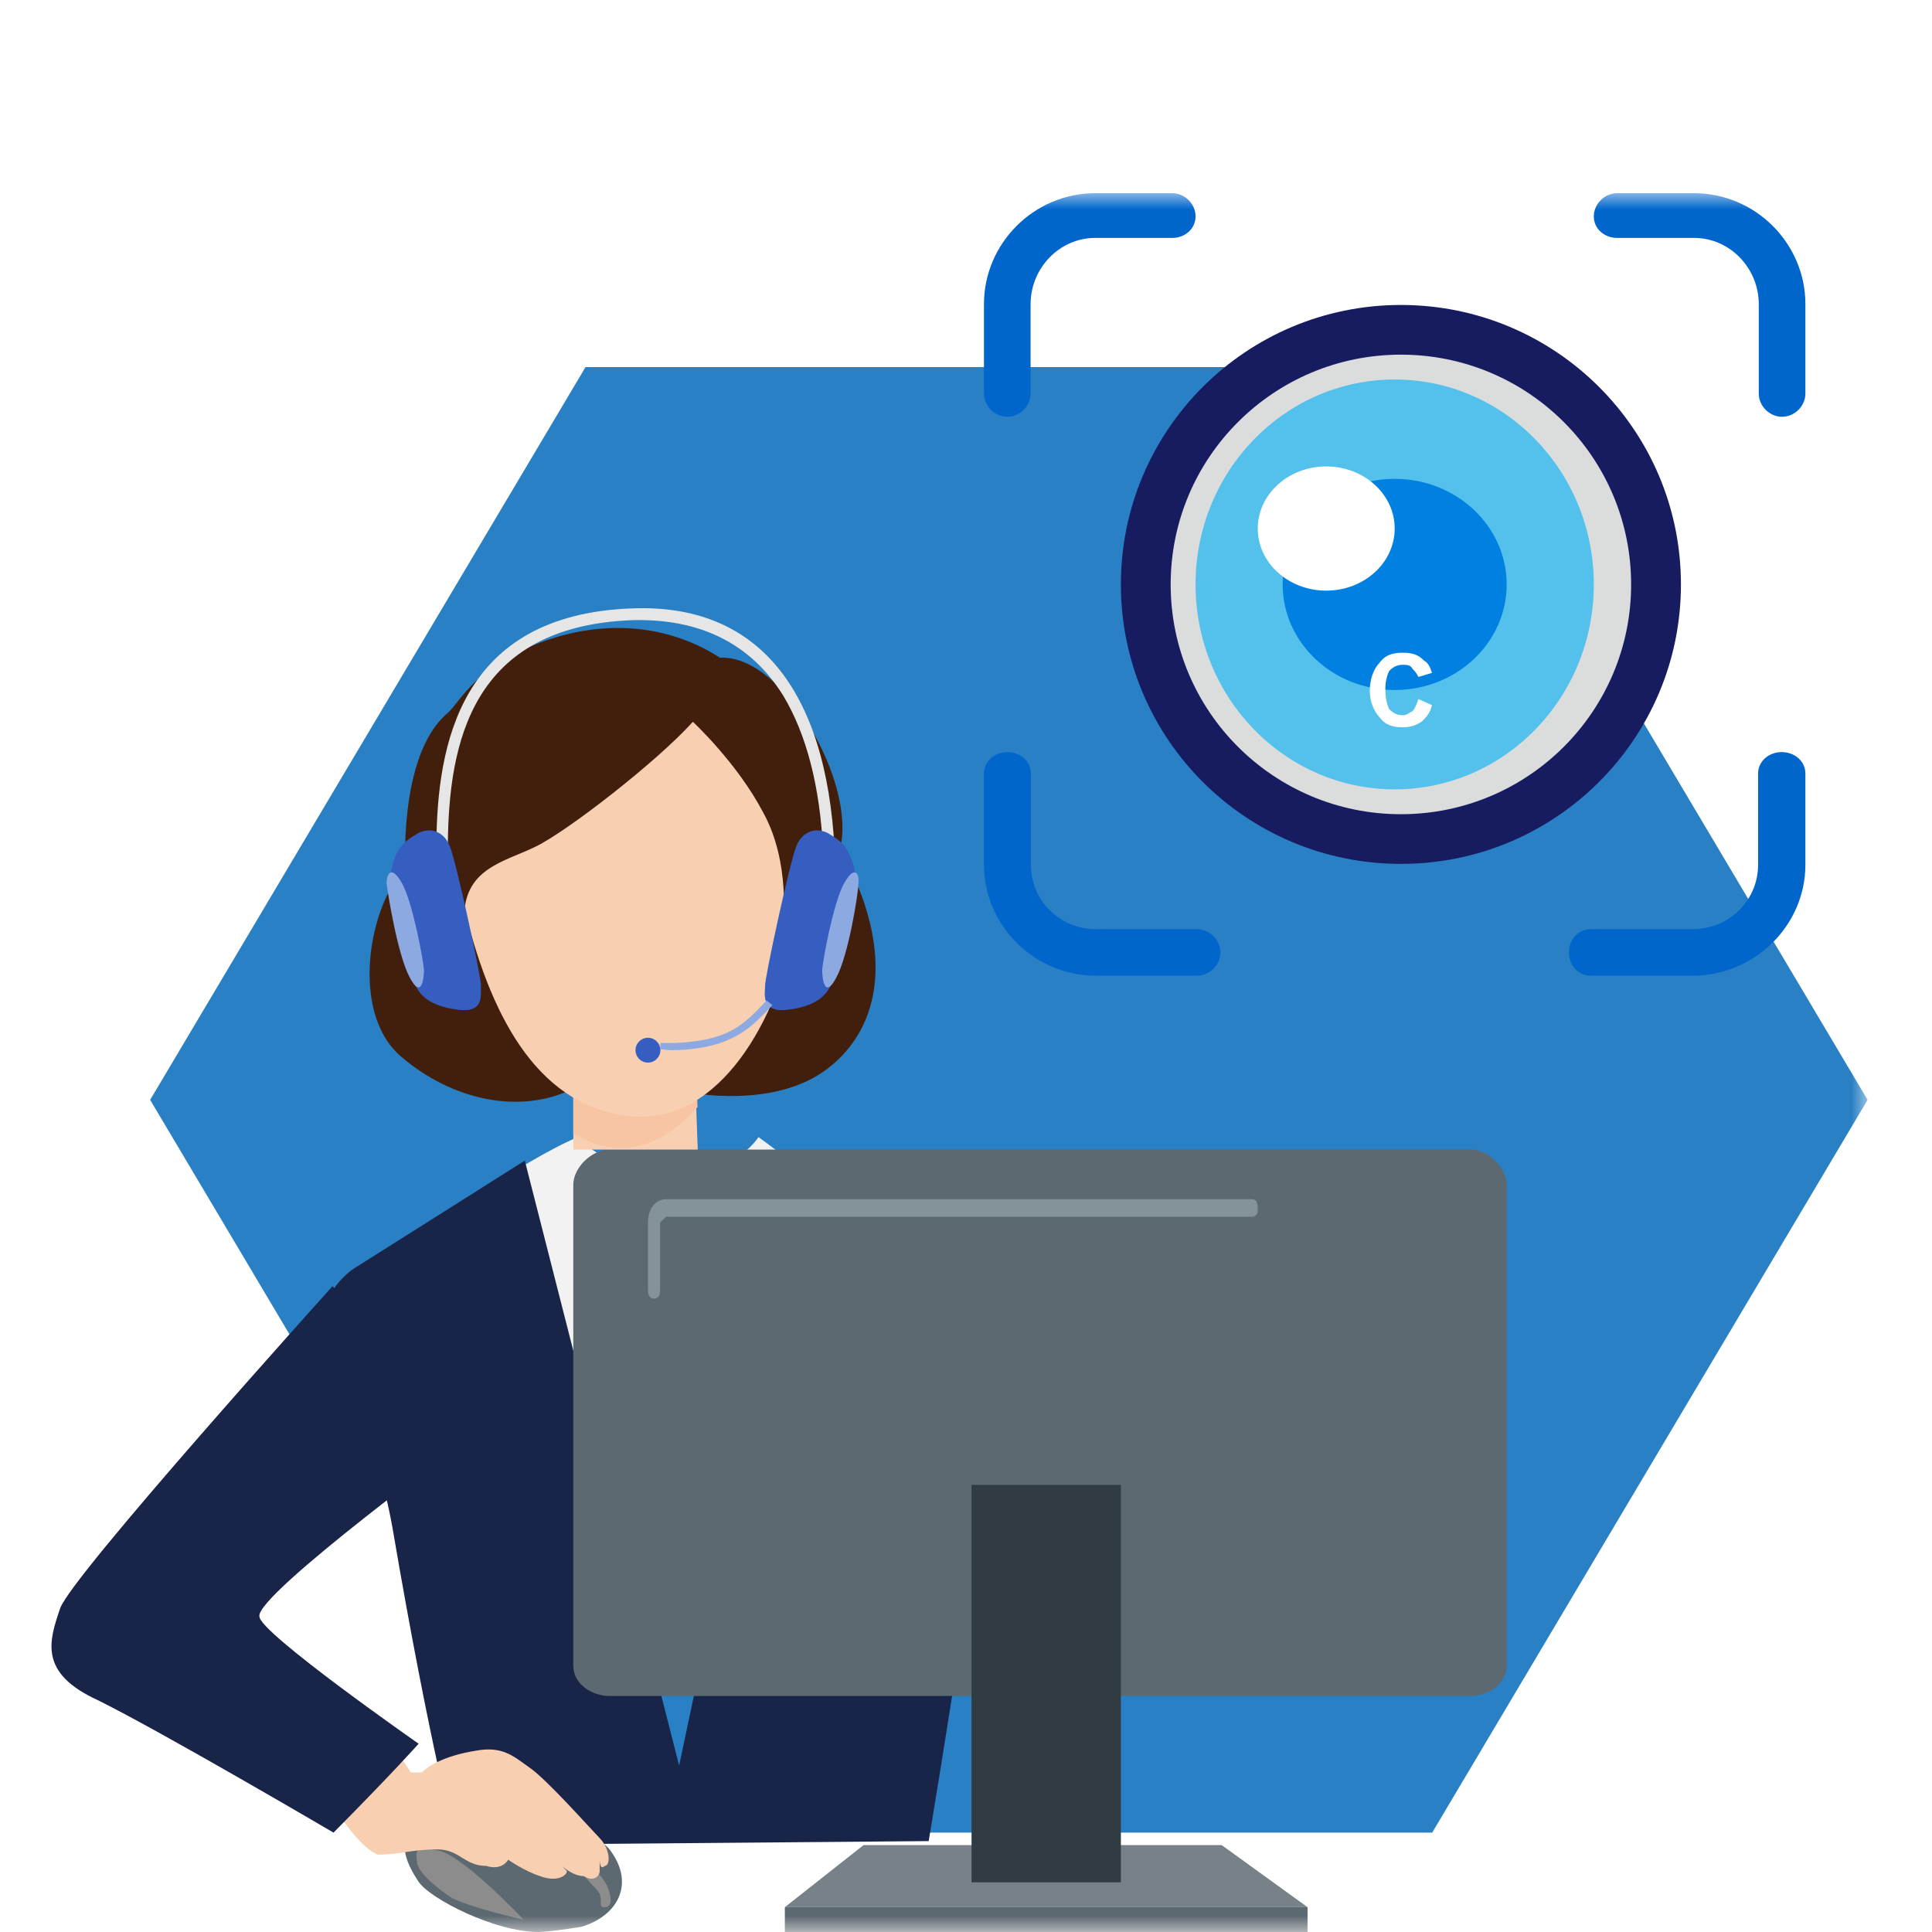 <?xml version="1.0" encoding="UTF-8"?>
<svg xmlns="http://www.w3.org/2000/svg" width="60" height="60" viewBox="0 0 60 60" fill="none">
  <rect x="0" y="0" width="60" height="60" fill="#333333" stroke="none"/>
  <g clip-path="url(#clip0_1_226)">
    <rect width="60" height="60" fill="white"></rect>
    <g clip-path="url(#clip1_1_226)">
      <mask id="mask0_1_226" style="mask-type:luminance" maskUnits="userSpaceOnUse" x="-5" y="6" width="63" height="54">
        <path d="M58 6H-5V60H58V6Z" fill="white"></path>
      </mask>
      <g mask="url(#mask0_1_226)">
        <path fill-rule="evenodd" clip-rule="evenodd" d="M4.663 34.157L18.184 11.4H44.478L58 34.157L44.478 56.914H18.184L4.663 34.157Z" fill="#2980C4"></path>
        <path fill-rule="evenodd" clip-rule="evenodd" d="M23.557 35.314C22.282 37.127 18.705 36.344 17.959 35.314C16.466 35.877 11.864 39.002 10.775 39.846C9.687 40.722 15.813 50.596 15.813 50.596C31.331 52.286 31.331 52.286 31.331 52.286C31.331 52.286 31.207 43.534 30.554 41.721C29.901 39.908 23.557 35.314 23.557 35.314Z" fill="#F2F2F2"></path>
        <path fill-rule="evenodd" clip-rule="evenodd" d="M25.138 35.7C21.091 54.831 21.091 54.831 21.091 54.831C16.298 36.043 16.298 36.043 16.298 36.043C16.298 36.043 11.505 39.075 11.101 39.326C10.665 39.576 10.26 40.078 10.136 40.483C10.074 40.703 11.661 44.483 12.19 47.453C13.373 54.392 14.182 57.3 14.182 57.3C28.841 57.177 28.841 57.177 28.841 57.177C28.841 57.177 31.331 42.296 31.02 40.857C30.616 38.824 29.401 39.106 28.593 38.296C27.783 37.482 25.138 35.7 25.138 35.7Z" fill="#192548"></path>
        <path fill-rule="evenodd" clip-rule="evenodd" d="M40.607 59.229H24.374L26.82 57.3H37.939L40.607 59.229Z" fill="#778288"></path>
        <path fill-rule="evenodd" clip-rule="evenodd" d="M46.791 51.73C46.791 52.297 46.223 52.671 45.655 52.671C18.94 52.671 18.94 52.671 18.94 52.671C18.372 52.671 17.804 52.297 17.804 51.73C17.804 36.795 17.804 36.795 17.804 36.795C17.804 36.263 18.372 35.7 18.94 35.7C45.655 35.7 45.655 35.7 45.655 35.7C46.223 35.7 46.791 36.263 46.791 36.795V51.73Z" fill="#5D6970"></path>
        <path fill-rule="evenodd" clip-rule="evenodd" d="M20.311 40.329C20.123 40.329 20.123 40.147 20.123 39.966C20.123 37.968 20.123 37.968 20.123 37.968C20.123 37.605 20.311 37.243 20.689 37.243C38.872 37.243 38.872 37.243 38.872 37.243C39.061 37.243 39.061 37.424 39.061 37.605C39.061 37.605 39.061 37.787 38.872 37.787C20.689 37.787 20.689 37.787 20.689 37.787C20.5 37.968 20.5 37.968 20.5 37.968C20.5 39.966 20.5 39.966 20.5 39.966C20.5 40.147 20.5 40.329 20.311 40.329Z" fill="#849299"></path>
        <path fill-rule="evenodd" clip-rule="evenodd" d="M34.81 58.457H30.172V46.114H34.81V58.457Z" fill="#303C42"></path>
        <path fill-rule="evenodd" clip-rule="evenodd" d="M40.607 60H24.374V59.229H40.607V60Z" fill="#5D6970"></path>
        <path fill-rule="evenodd" clip-rule="evenodd" d="M16.725 60C15.359 60 13.341 58.959 12.999 58.438C12.658 57.917 12.006 56.876 13.527 56.027C15.017 54.986 18.06 56.548 18.898 57.396C19.736 58.438 19.239 59.479 18.06 59.838C17.066 60 16.725 60 16.725 60Z" fill="#5D6970"></path>
        <path fill-rule="evenodd" clip-rule="evenodd" d="M16.258 59.614C16.258 59.614 14.806 59.302 14.062 58.959C13.522 58.615 12.948 58.114 12.948 57.801C12.948 57.612 12.779 57.3 13.522 57.458C14.231 57.458 16.258 59.614 16.258 59.614Z" fill="#8C8C8C"></path>
        <path fill-rule="evenodd" clip-rule="evenodd" d="M18.797 59.229C18.659 59.229 18.659 59.229 18.659 59.032C18.659 58.7 18.494 58.7 18.218 58.338C17.748 57.805 16.396 57.277 16.396 57.277C16.396 57.277 16.258 57.277 16.396 57.111C16.396 57.111 16.396 56.914 16.561 56.914C16.561 57.111 17.914 57.443 18.356 57.971C18.797 58.338 18.963 58.7 18.963 59.032C18.963 59.229 18.797 59.229 18.797 59.229Z" fill="#8C8C8C"></path>
        <path fill-rule="evenodd" clip-rule="evenodd" d="M10.568 56.417C10.568 56.417 11.247 57.435 11.74 57.597C12.419 57.597 12.759 57.435 13.592 57.435C14.271 57.435 14.426 57.948 15.105 57.948C15.599 58.106 15.784 57.755 15.784 57.755C15.784 57.755 16.278 58.106 16.772 58.264C17.266 58.457 17.605 58.264 17.605 58.106C17.451 57.948 17.451 57.948 17.451 57.948C17.451 57.948 17.79 58.264 18.13 58.264C18.438 58.457 18.623 58.264 18.623 58.106C18.623 57.948 18.623 57.755 18.623 57.755C18.623 57.755 18.623 58.106 18.778 57.948C18.963 57.948 18.963 57.435 18.623 57.084C18.284 56.733 16.957 55.236 16.432 54.885C15.938 54.534 15.599 54.214 14.765 54.372C13.747 54.534 13.253 54.885 13.098 55.044C12.913 55.044 12.759 55.044 12.759 55.044C12.419 54.534 12.419 54.534 12.419 54.534C12.419 54.534 11.092 54.372 10.568 54.534C10.074 54.723 10.568 56.417 10.568 56.417Z" fill="#F9CFB2"></path>
        <path fill-rule="evenodd" clip-rule="evenodd" d="M10.327 39.943C10.327 39.943 2.21 48.945 1.868 49.948C1.526 50.955 1.184 51.958 3.05 52.806C5.071 53.809 10.358 56.914 10.358 56.914C12.193 55.063 13.001 54.153 13.001 54.153C13.001 54.153 8.057 50.704 8.057 50.203C7.901 49.543 14.712 44.556 14.712 44.556L10.327 39.943Z" fill="#192548"></path>
        <path fill-rule="evenodd" clip-rule="evenodd" d="M21.282 27.214H20.316L20.123 26.829H21.282V27.214Z" fill="#5D6970"></path>
        <path d="M17.031 26.829H16.258V27.214H17.031V26.829Z" fill="#5D6970"></path>
        <path d="M25.147 26.829H24.374V27.214H25.147V26.829Z" fill="#5D6970"></path>
        <path fill-rule="evenodd" clip-rule="evenodd" d="M43.313 22.393C43.313 21.861 43.745 21.429 44.279 21.429C44.813 21.429 45.245 21.861 45.245 22.393C45.245 22.925 44.813 23.357 44.279 23.357C43.745 23.357 43.313 22.925 43.313 22.393Z" fill="#2980C4"></path>
        <path fill-rule="evenodd" clip-rule="evenodd" d="M44.279 23.357C45.017 23.357 45.632 24.001 45.632 24.777C45.632 25.286 45.632 25.286 45.632 25.286C42.926 25.286 42.926 25.286 42.926 25.286C42.926 24.777 42.926 24.777 42.926 24.777C42.926 24.001 43.541 23.357 44.279 23.357Z" fill="#2980C4"></path>
        <path fill-rule="evenodd" clip-rule="evenodd" d="M17.804 33.517V35.7H21.669L21.586 33.386L17.804 33.517Z" fill="#F9CFB2"></path>
        <path fill-rule="evenodd" clip-rule="evenodd" d="M17.804 35.199C18.731 35.758 20.154 36.086 21.669 34.373C21.638 34.408 21.669 33.386 21.669 33.386C17.804 33.648 17.804 33.648 17.804 33.648V35.199Z" fill="#F8C5A4"></path>
        <path fill-rule="evenodd" clip-rule="evenodd" d="M22.359 20.426C21.148 19.639 19.284 19.114 17.028 19.866C14.804 20.622 14.313 21.768 13.921 22.127C12.449 23.342 12.58 26.582 12.58 26.975C11.468 28.09 10.847 31.43 12.449 32.807C14.052 34.184 16.047 34.543 17.551 33.922H21.377C21.377 33.922 24.059 34.477 25.727 33.166C27.329 31.924 27.853 29.563 26.087 26.354C26.61 24.356 24.353 20.325 22.359 20.426Z" fill="#421F0C"></path>
        <path fill-rule="evenodd" clip-rule="evenodd" d="M18.336 20.761C16.21 21.448 13.552 24.85 14.449 28.321C15.313 31.82 16.841 34.404 19.599 34.666C22.39 34.929 24.151 31.557 24.649 28.942C25.147 26.358 24.151 22.987 22.655 21.645C21.127 20.271 19.167 20.499 18.336 20.761Z" fill="#F9CFB2"></path>
        <path fill-rule="evenodd" clip-rule="evenodd" d="M21.518 22.416C20.426 23.631 17.631 25.81 16.635 26.292C15.671 26.771 14.354 26.963 14.419 28.595C13.391 27.091 13.166 23.504 14.9 22.192C16.635 20.846 18.852 19.886 20.683 20.368C22.514 20.846 24.57 22.192 25.052 24.017C25.534 25.841 24.313 28.757 24.313 28.757C24.313 28.757 24.57 26.805 23.703 25.236C22.9 23.697 21.518 22.416 21.518 22.416Z" fill="#421F0C"></path>
        <path fill-rule="evenodd" clip-rule="evenodd" d="M25.564 26.443C25.467 24.414 25.046 22.817 24.334 21.621C23.33 19.994 21.744 19.195 19.607 19.261C14.653 19.461 13.941 23.052 13.908 26.211C13.552 26.177 13.552 26.177 13.552 26.177C13.585 23.153 14.264 19.095 19.607 18.895C23.492 18.729 25.661 21.355 25.92 26.408L25.564 26.443Z" fill="#E6E6E6"></path>
        <path fill-rule="evenodd" clip-rule="evenodd" d="M13.005 25.864C12.489 26.157 12.296 26.381 12.167 26.964C12.006 27.577 12.747 30.261 12.908 30.616C13.069 30.94 13.391 31.264 14.261 31.361C15.098 31.457 14.905 30.809 14.937 30.616C14.97 30.454 14.164 26.74 13.971 26.285C13.81 25.864 13.424 25.671 13.005 25.864Z" fill="#365EC1"></path>
        <path fill-rule="evenodd" clip-rule="evenodd" d="M12.006 27.43C12.04 27.731 12.347 29.656 12.722 30.35C13.098 31.072 13.166 30.35 13.166 30.138C13.166 29.93 12.825 28.032 12.483 27.43C12.143 26.829 12.006 27.16 12.006 27.43Z" fill="#8DA9E2"></path>
        <path fill-rule="evenodd" clip-rule="evenodd" d="M25.695 25.864C26.21 26.157 26.371 26.381 26.532 26.964C26.693 27.577 25.952 30.261 25.792 30.616C25.63 30.94 25.308 31.264 24.439 31.361C23.601 31.457 23.762 30.809 23.762 30.616C23.73 30.454 24.535 26.74 24.729 26.285C24.89 25.864 25.276 25.671 25.695 25.864Z" fill="#365EC1"></path>
        <path fill-rule="evenodd" clip-rule="evenodd" d="M26.659 27.43C26.659 27.731 26.352 29.656 25.977 30.35C25.602 31.072 25.534 30.35 25.534 30.138C25.534 29.93 25.875 28.032 26.216 27.43C26.557 26.829 26.693 27.16 26.659 27.43Z" fill="#8DA9E2"></path>
        <path fill-rule="evenodd" clip-rule="evenodd" d="M20.872 32.614C20.721 32.614 20.6 32.587 20.509 32.587C20.509 32.387 20.509 32.387 20.509 32.387C21.054 32.414 21.87 32.356 22.445 32.128C23.02 31.901 23.353 31.557 23.806 31.071C23.988 31.214 23.988 31.214 23.988 31.214C23.504 31.727 23.171 32.07 22.536 32.329C22.052 32.529 21.387 32.614 20.872 32.614Z" fill="#8DA9E2"></path>
        <path fill-rule="evenodd" clip-rule="evenodd" d="M19.736 32.614C19.736 32.402 19.909 32.229 20.123 32.229C20.336 32.229 20.509 32.402 20.509 32.614C20.509 32.826 20.336 33 20.123 33C19.909 33 19.736 32.826 19.736 32.614Z" fill="#365EC1"></path>
        <path fill-rule="evenodd" clip-rule="evenodd" d="M31.282 12.943C30.892 12.943 30.558 12.611 30.558 12.222C30.558 9.444 30.558 9.444 30.558 9.444C30.558 7.554 32.117 6 34.011 6C36.405 6 36.405 6 36.405 6C36.795 6 37.129 6.332 37.129 6.721C37.129 7.111 36.795 7.389 36.405 7.389C34.011 7.389 34.011 7.389 34.011 7.389C32.897 7.389 32.006 8.334 32.006 9.444C32.006 12.222 32.006 12.222 32.006 12.222C32.006 12.611 31.672 12.943 31.282 12.943Z" fill="#0066CC"></path>
        <path fill-rule="evenodd" clip-rule="evenodd" d="M55.344 12.943C54.954 12.943 54.62 12.611 54.62 12.222C54.62 9.444 54.62 9.444 54.62 9.444C54.62 8.334 53.729 7.389 52.615 7.389C50.221 7.389 50.221 7.389 50.221 7.389C49.831 7.389 49.497 7.111 49.497 6.721C49.497 6.332 49.831 6 50.221 6C52.615 6 52.615 6 52.615 6C54.508 6 56.068 7.554 56.068 9.444C56.068 12.222 56.068 12.222 56.068 12.222C56.068 12.611 55.733 12.943 55.344 12.943Z" fill="#0066CC"></path>
        <path fill-rule="evenodd" clip-rule="evenodd" d="M37.173 30.3C34.034 30.3 34.034 30.3 34.034 30.3C32.128 30.3 30.558 28.746 30.558 26.856C30.558 24.024 30.558 24.024 30.558 24.024C30.558 23.635 30.895 23.357 31.287 23.357C31.68 23.357 32.016 23.635 32.016 24.024C32.016 26.856 32.016 26.856 32.016 26.856C32.016 27.966 32.913 28.857 34.034 28.857C37.173 28.857 37.173 28.857 37.173 28.857C37.566 28.857 37.902 29.189 37.902 29.579C37.902 29.968 37.566 30.3 37.173 30.3Z" fill="#0066CC"></path>
        <path fill-rule="evenodd" clip-rule="evenodd" d="M52.565 30.3C49.402 30.3 49.402 30.3 49.402 30.3C49.007 30.3 48.724 29.968 48.724 29.579C48.724 29.189 49.007 28.857 49.402 28.857C52.565 28.857 52.565 28.857 52.565 28.857C53.695 28.857 54.599 27.966 54.599 26.856C54.599 24.024 54.599 24.024 54.599 24.024C54.599 23.635 54.938 23.357 55.333 23.357C55.728 23.357 56.068 23.635 56.068 24.024C56.068 26.856 56.068 26.856 56.068 26.856C56.068 28.746 54.486 30.3 52.565 30.3Z" fill="#0066CC"></path>
        <path fill-rule="evenodd" clip-rule="evenodd" d="M34.81 18.15C34.81 13.356 38.703 9.471 43.506 9.471C48.309 9.471 52.203 13.356 52.203 18.15C52.203 22.944 48.309 26.829 43.506 26.829C38.703 26.829 34.81 22.944 34.81 18.15Z" fill="#171C61"></path>
        <path fill-rule="evenodd" clip-rule="evenodd" d="M36.356 18.15C36.356 14.208 39.557 11.014 43.506 11.014C47.455 11.014 50.656 14.208 50.656 18.15C50.656 22.092 47.455 25.286 43.506 25.286C39.557 25.286 36.356 22.092 36.356 18.15Z" fill="#DBDCDC"></path>
        <path fill-rule="evenodd" clip-rule="evenodd" d="M37.129 18.15C37.129 14.636 39.897 11.786 43.313 11.786C46.728 11.786 49.497 14.636 49.497 18.15C49.497 21.664 46.728 24.514 43.313 24.514C39.897 24.514 37.129 21.664 37.129 18.15Z" fill="#54C1ED"></path>
        <path fill-rule="evenodd" clip-rule="evenodd" d="M39.834 18.15C39.834 16.341 41.392 14.871 43.313 14.871C45.234 14.871 46.791 16.341 46.791 18.15C46.791 19.959 45.234 21.429 43.313 21.429C41.392 21.429 39.834 19.959 39.834 18.15Z" fill="#0081E2"></path>
        <path fill-rule="evenodd" clip-rule="evenodd" d="M39.061 16.414C39.061 15.35 40.013 14.486 41.187 14.486C42.361 14.486 43.313 15.35 43.313 16.414C43.313 17.479 42.361 18.343 41.187 18.343C40.013 18.343 39.061 17.479 39.061 16.414Z" fill="white"></path>
        <path fill-rule="evenodd" clip-rule="evenodd" d="M44.05 21.71C44.472 21.899 44.472 21.899 44.472 21.899C44.412 22.146 44.291 22.273 44.17 22.397C43.989 22.524 43.808 22.586 43.566 22.586C43.265 22.586 43.023 22.524 42.842 22.273C42.661 22.084 42.54 21.772 42.54 21.459C42.54 21.085 42.661 20.773 42.842 20.584C43.023 20.333 43.265 20.271 43.566 20.271C43.869 20.271 44.05 20.333 44.231 20.522C44.351 20.584 44.412 20.711 44.472 20.896C44.05 21.024 44.05 21.023 44.05 21.023C43.989 20.896 43.929 20.835 43.869 20.773C43.808 20.646 43.687 20.646 43.566 20.646C43.386 20.646 43.265 20.711 43.144 20.835C43.083 20.958 43.023 21.147 43.023 21.398C43.023 21.71 43.083 21.899 43.144 22.023C43.265 22.146 43.386 22.212 43.566 22.212C43.687 22.212 43.748 22.146 43.869 22.084C43.929 22.023 43.989 21.899 44.05 21.71Z" fill="white"></path>
      </g>
    </g>
  </g>
  <defs>
    <clipPath id="clip0_1_226">
      <rect width="60" height="60" fill="white"></rect>
    </clipPath>
    <clipPath id="clip1_1_226">
      <rect width="63" height="54" fill="white" transform="translate(-5 6)"></rect>
    </clipPath>
  </defs>
</svg>

